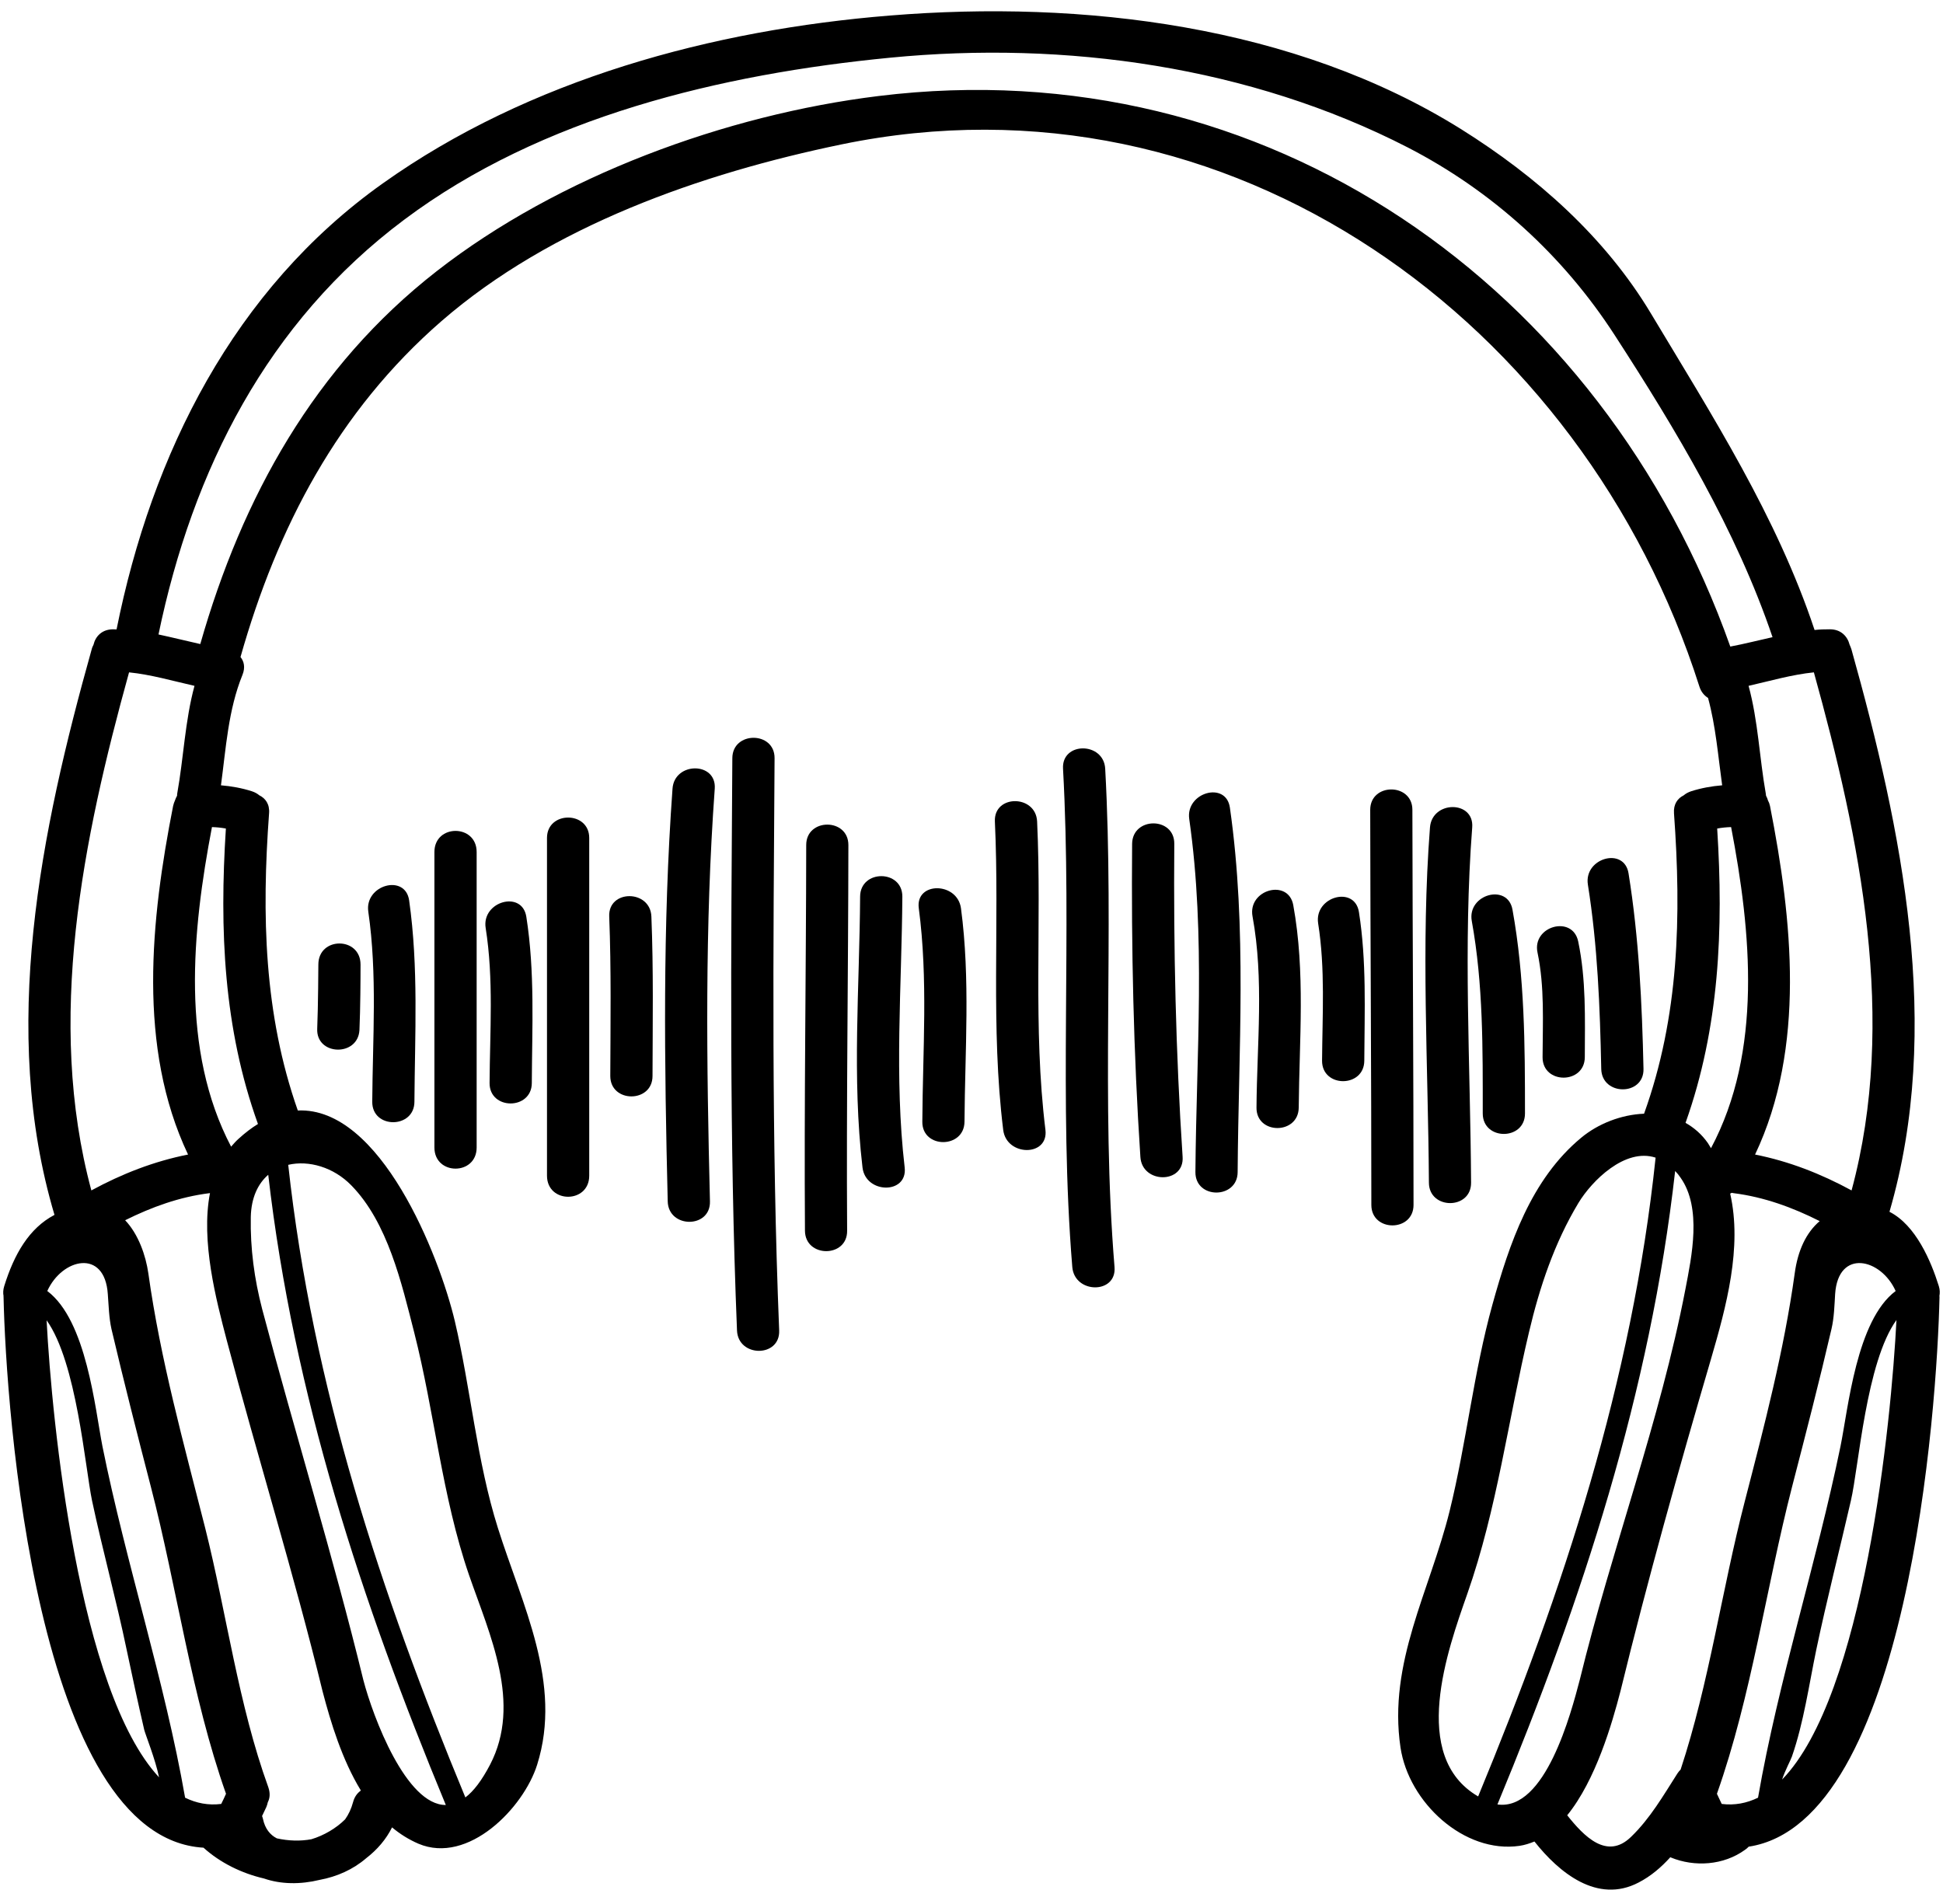 <?xml version="1.0" encoding="UTF-8"?><svg xmlns="http://www.w3.org/2000/svg" xmlns:xlink="http://www.w3.org/1999/xlink" height="118.0" preserveAspectRatio="xMidYMid meet" version="1.0" viewBox="3.8 5.1 120.4 118.0" width="120.4" zoomAndPan="magnify"><g id="change1_1"><path d="M 13.656 115.242 C 13.43 114.133 12.82 112.617 12.738 112.301 C 12.355 110.652 12 108.996 11.648 107.332 C 11.004 104.234 10.16 101.184 9.504 98.098 C 9.07 96.016 8.555 89.527 6.688 86.918 C 7.012 93.223 8.676 109.902 13.656 115.242 Z M 14.781 54.281 C 15.18 52.059 15.262 49.773 15.852 47.602 C 14.5 47.297 13.168 46.906 11.797 46.766 C 8.938 57.098 6.625 68.328 9.461 78.871 C 11.352 77.844 13.34 77.066 15.453 76.648 C 12.305 70.012 13.141 62.078 14.527 55.047 C 14.555 54.918 14.598 54.805 14.641 54.707 C 14.676 54.602 14.719 54.508 14.773 54.41 C 14.773 54.367 14.773 54.324 14.781 54.281 Z M 17.508 116.891 C 17.613 116.688 17.711 116.469 17.805 116.262 C 15.652 110.172 14.773 103.496 13.148 97.234 C 12.305 93.98 11.477 90.73 10.707 87.461 C 10.551 86.762 10.535 85.996 10.48 85.289 C 10.289 82.465 7.648 83.074 6.73 85.105 C 9.164 86.926 9.688 92.387 10.148 94.73 C 11.613 102.012 13.996 109.215 15.27 116.504 C 15.965 116.844 16.707 116.992 17.508 116.891 Z M 18.574 75.68 C 18.984 75.305 19.383 75 19.785 74.754 C 17.648 68.824 17.395 62.695 17.797 56.445 C 17.508 56.391 17.223 56.363 16.934 56.355 C 15.695 62.836 14.98 70.168 18.121 76.16 C 18.27 75.992 18.406 75.828 18.574 75.68 Z M 26.141 116.078 C 26.141 116.07 26.152 116.051 26.152 116.043 C 25 114.152 24.301 111.867 23.789 109.914 C 22.008 102.605 19.77 95.422 17.848 88.148 C 17.203 85.68 16.234 82.027 16.812 79.035 C 16.805 79.035 16.785 79.043 16.77 79.043 C 14.93 79.273 13.203 79.898 11.555 80.719 C 12.383 81.59 12.836 82.918 12.992 84.008 C 13.742 89.367 15.18 94.531 16.516 99.797 C 17.848 105.109 18.566 110.723 20.43 115.867 C 20.551 116.227 20.527 116.531 20.395 116.785 C 20.371 116.891 20.344 116.992 20.301 117.09 C 20.211 117.273 20.125 117.457 20.039 117.641 C 20.062 117.699 20.082 117.762 20.098 117.832 C 20.223 118.422 20.535 118.809 20.953 119.023 C 21.676 119.184 22.418 119.207 23.098 119.078 C 23.875 118.844 24.633 118.398 25.184 117.848 C 25.402 117.543 25.566 117.195 25.68 116.773 C 25.766 116.453 25.934 116.227 26.141 116.078 Z M 26.316 109.215 C 26.918 111.516 28.969 116.969 31.426 116.957 C 26.195 104.332 21.992 91.523 20.422 77.902 C 19.785 78.453 19.367 79.316 19.34 80.527 C 19.305 82.473 19.559 84.355 20.047 86.23 C 22.078 93.902 24.434 101.5 26.316 109.215 Z M 34.164 114.465 C 36.152 110.652 34.148 106.418 32.863 102.703 C 31.18 97.809 30.738 92.664 29.465 87.668 C 28.688 84.633 27.832 80.859 25.559 78.547 C 24.469 77.434 22.934 76.988 21.66 77.285 C 23.16 90.98 27.391 103.828 32.637 116.488 C 33.145 116.105 33.648 115.449 34.164 114.465 Z M 106.391 76.84 C 104.496 76.219 102.438 78.277 101.609 79.648 C 100.121 82.121 99.203 84.859 98.543 87.668 C 97.25 93.109 96.578 98.578 94.723 103.871 C 93.5 107.359 91.129 113.941 95.395 116.426 C 100.68 103.645 104.941 90.676 106.391 76.84 Z M 108.238 84.992 C 108.629 82.961 109.266 79.969 107.941 78.086 C 107.836 77.93 107.723 77.789 107.602 77.668 C 106.059 91.367 101.848 104.234 96.59 116.922 C 99.562 117.344 101.156 111.238 101.688 109.215 C 103.66 101.125 106.668 93.16 108.238 84.992 Z M 109.824 76.254 C 113.023 70.246 112.32 62.871 111.07 56.355 C 110.785 56.363 110.496 56.391 110.207 56.445 C 110.602 62.668 110.348 68.781 108.246 74.684 C 108.77 74.98 109.25 75.391 109.633 75.941 C 109.703 76.047 109.754 76.148 109.824 76.254 Z M 111.02 45.168 C 111.898 45.004 112.766 44.777 113.637 44.586 C 111.387 37.949 107.645 31.715 103.852 25.863 C 100.66 20.93 96.266 16.934 91.035 14.238 C 81.27 9.219 69.836 7.613 58.953 8.676 C 48.527 9.688 37.363 12.328 28.836 18.723 C 20.359 25.07 15.738 34.219 13.621 44.418 C 14.484 44.602 15.348 44.82 16.211 45.012 C 18.801 35.926 23.281 27.816 30.859 21.906 C 38.418 16.012 48.785 12.211 58.238 11.051 C 82.289 8.086 103.121 22.871 111.02 45.168 Z M 115.012 84.008 C 115.203 82.594 115.719 81.488 116.559 80.773 C 114.883 79.926 113.113 79.281 111.238 79.043 C 111.195 79.035 111.148 79.027 111.105 79.02 C 111.082 79.035 111.047 79.055 111.012 79.07 C 111.77 82.402 110.773 86.066 109.816 89.344 C 107.82 96.152 105.895 103.016 104.211 109.914 C 103.695 111.902 102.684 115.414 100.914 117.594 C 101.934 118.875 103.371 120.395 104.871 118.93 C 106.051 117.793 106.867 116.375 107.742 115.004 C 107.801 114.91 107.871 114.832 107.941 114.762 C 109.711 109.406 110.496 103.625 111.91 98.168 C 113.129 93.449 114.344 88.82 115.012 84.008 Z M 118.535 78.871 C 121.379 68.328 119.066 57.098 116.199 46.766 C 114.828 46.906 113.496 47.297 112.152 47.602 C 112.746 49.773 112.824 52.059 113.219 54.281 C 113.227 54.324 113.227 54.367 113.234 54.41 C 113.285 54.508 113.328 54.602 113.355 54.707 C 113.41 54.805 113.453 54.918 113.48 55.047 C 114.863 62.078 115.703 70.012 112.555 76.648 C 114.664 77.066 116.645 77.844 118.535 78.871 Z M 121.266 85.105 C 120.359 83.074 117.707 82.465 117.516 85.289 C 117.473 85.996 117.453 86.762 117.289 87.461 C 116.531 90.73 115.691 93.98 114.848 97.234 C 113.234 103.496 112.344 110.172 110.191 116.262 C 110.297 116.469 110.383 116.688 110.488 116.891 C 111.289 116.992 112.039 116.844 112.738 116.504 C 114.004 109.215 116.355 101.996 117.848 94.73 C 118.328 92.387 118.832 86.926 121.266 85.105 Z M 114.23 115.379 C 119.305 110.172 120.996 93.258 121.316 86.902 C 119.434 89.508 118.98 96.004 118.492 98.098 C 117.785 101.176 117 104.234 116.348 107.332 C 115.895 109.512 115.57 111.848 114.84 113.949 C 114.77 114.16 114.422 114.797 114.23 115.379 Z M 123.941 84.801 C 124.012 85.027 124.012 85.227 123.977 85.418 C 123.984 85.438 123.984 85.453 123.984 85.473 C 123.836 92.316 122.043 118.031 112.16 119.539 C 112.094 119.609 112.016 119.68 111.926 119.738 C 110.609 120.691 108.812 120.82 107.32 120.203 C 107.32 120.191 107.312 120.191 107.305 120.191 C 106.738 120.82 106.094 121.371 105.336 121.762 C 102.777 123.098 100.406 121.145 98.883 119.219 C 98.586 119.34 98.281 119.441 97.957 119.488 C 94.531 119.984 91.086 116.801 90.582 113.383 C 89.805 108.145 92.395 103.707 93.625 98.75 C 94.668 94.523 95.113 90.152 96.281 85.941 C 97.328 82.176 98.664 78.191 101.777 75.609 C 102.832 74.73 104.27 74.172 105.676 74.117 C 107.848 68.086 107.992 61.867 107.531 55.504 C 107.488 54.934 107.758 54.57 108.133 54.387 C 108.254 54.281 108.414 54.195 108.598 54.133 C 109.223 53.934 109.859 53.82 110.516 53.766 C 110.262 51.945 110.121 50.113 109.641 48.352 C 109.406 48.203 109.207 47.977 109.102 47.637 C 101.926 25.078 80.012 9.078 55.953 14.047 C 47.262 15.844 37.957 19.098 31.156 25 C 24.746 30.574 20.98 37.773 18.703 45.816 C 18.922 46.086 19.008 46.461 18.828 46.914 C 17.938 49.102 17.805 51.449 17.492 53.766 C 18.137 53.82 18.781 53.934 19.402 54.133 C 19.594 54.195 19.742 54.281 19.871 54.387 C 20.246 54.57 20.52 54.934 20.473 55.504 C 20.012 61.797 20.152 67.945 22.254 73.918 C 27.371 73.684 31.016 82.891 31.984 86.973 C 32.977 91.191 33.344 95.648 34.652 99.789 C 36.152 104.551 38.672 109.406 37.086 114.457 C 36.246 117.141 32.812 120.664 29.727 119.355 C 29.125 119.094 28.582 118.754 28.094 118.344 C 27.73 119.078 27.18 119.723 26.492 120.254 C 25.68 120.953 24.684 121.398 23.605 121.598 C 22.418 121.887 21.207 121.875 20.16 121.512 C 18.766 121.188 17.441 120.535 16.41 119.602 C 6.035 119 4.168 92.438 4.02 85.473 C 4.012 85.453 4.02 85.438 4.02 85.418 C 3.984 85.227 3.992 85.027 4.062 84.801 C 4.676 82.828 5.598 81.215 7.176 80.387 C 3.766 68.93 6.332 56.574 9.48 45.344 C 9.504 45.238 9.547 45.145 9.594 45.055 C 9.715 44.539 10.113 44.098 10.812 44.098 C 10.883 44.098 10.953 44.098 11.023 44.105 C 13.203 33.223 18.293 23.02 27.52 16.465 C 36.59 10.012 47.957 6.949 58.953 6.062 C 70.855 5.094 84.016 6.652 94.34 13.105 C 99.004 16.027 103.258 19.777 106.109 24.539 C 109.902 30.867 113.898 37.102 116.242 44.141 C 116.559 44.105 116.871 44.098 117.191 44.098 C 117.883 44.098 118.281 44.539 118.414 45.055 C 118.457 45.145 118.492 45.238 118.527 45.344 C 121.656 56.512 124.203 68.789 120.883 80.195 C 122.512 81.023 123.453 83.238 123.941 84.801" fill="inherit"/><path d="M 105.641 71.344 C 105.676 73.027 103.059 73.027 103.023 71.344 C 102.945 67.52 102.797 63.699 102.195 59.922 C 101.934 58.266 104.453 57.559 104.715 59.227 C 105.359 63.234 105.551 67.281 105.641 71.344" fill="inherit"/><path d="M 101.594 63.438 C 102.09 65.809 102.012 68.207 102.004 70.613 C 101.996 72.305 99.379 72.305 99.387 70.613 C 99.395 68.449 99.52 66.262 99.074 64.133 C 98.723 62.484 101.246 61.789 101.594 63.438" fill="inherit"/><path d="M 97.523 61.473 C 98.281 65.66 98.297 69.863 98.297 74.102 C 98.297 75.793 95.68 75.793 95.68 74.102 C 95.68 70.105 95.715 66.121 95 62.172 C 94.707 60.523 97.227 59.816 97.523 61.473" fill="inherit"/><path d="M 92.41 56.375 C 92.543 54.699 95.156 54.691 95.027 56.375 C 94.461 63.707 94.914 71.051 94.957 78.391 C 94.969 80.082 92.352 80.074 92.344 78.391 C 92.297 71.051 91.844 63.707 92.41 56.375" fill="inherit"/><path d="M 91.32 55.285 C 91.332 63.445 91.391 71.605 91.391 79.77 C 91.391 81.461 88.777 81.461 88.777 79.77 C 88.777 71.605 88.715 63.445 88.707 55.285 C 88.707 53.602 91.32 53.602 91.32 55.285" fill="inherit"/><path d="M 88.008 61.621 C 88.488 64.684 88.355 67.742 88.34 70.832 C 88.332 72.523 85.715 72.523 85.723 70.832 C 85.742 67.996 85.926 65.137 85.48 62.32 C 85.227 60.664 87.746 59.957 88.008 61.621" fill="inherit"/><path d="M 83.938 61.188 C 84.695 65.355 84.312 69.531 84.277 73.742 C 84.258 75.426 81.645 75.426 81.66 73.742 C 81.688 69.793 82.133 65.801 81.414 61.887 C 81.109 60.227 83.633 59.531 83.938 61.188" fill="inherit"/><path d="M 80.012 55.152 C 81.086 62.66 80.543 70.188 80.492 77.738 C 80.484 79.418 77.867 79.43 77.875 77.738 C 77.93 70.438 78.531 63.113 77.492 55.852 C 77.258 54.203 79.777 53.488 80.012 55.152" fill="inherit"/><path d="M 77.082 76.797 C 77.188 78.477 74.57 78.469 74.465 76.797 C 74.039 70.336 73.898 63.863 73.953 57.395 C 73.969 55.703 76.586 55.703 76.566 57.395 C 76.516 63.863 76.656 70.336 77.082 76.797" fill="inherit"/><path d="M 72.863 83.621 C 73 85.305 70.387 85.289 70.246 83.621 C 69.402 73.344 70.238 63.027 69.672 52.738 C 69.574 51.055 72.191 51.062 72.285 52.738 C 72.852 63.027 72.016 73.344 72.863 83.621" fill="inherit"/><path d="M 68.582 75.121 C 68.781 76.797 66.164 76.77 65.965 75.121 C 65.18 68.773 65.746 62.383 65.449 56.008 C 65.371 54.324 67.988 54.332 68.066 56.008 C 68.363 62.383 67.797 68.773 68.582 75.121" fill="inherit"/><path d="M 63.348 61.387 C 63.934 65.781 63.594 70.195 63.566 74.613 C 63.551 76.297 60.934 76.297 60.953 74.613 C 60.977 70.195 61.316 65.781 60.734 61.387 C 60.508 59.723 63.121 59.738 63.348 61.387" fill="inherit"/><path d="M 59.859 77.449 C 60.051 79.125 57.438 79.098 57.246 77.449 C 56.59 71.859 57.062 66.262 57.098 60.664 C 57.105 58.973 59.723 58.973 59.715 60.664 C 59.676 66.262 59.207 71.859 59.859 77.449" fill="inherit"/><path d="M 56.293 81.371 C 56.312 83.055 53.695 83.055 53.68 81.371 C 53.625 73.402 53.75 65.434 53.758 57.465 C 53.758 55.781 56.371 55.781 56.371 57.465 C 56.363 65.434 56.242 73.402 56.293 81.371" fill="inherit"/><path d="M 52.082 87.547 C 52.152 89.238 49.535 89.23 49.469 87.547 C 48.988 75.73 49.102 63.906 49.18 52.082 C 49.188 50.402 51.805 50.402 51.797 52.082 C 51.719 63.906 51.602 75.73 52.082 87.547" fill="inherit"/><path d="M 45.473 53.977 C 45.586 52.301 48.211 52.293 48.09 53.977 C 47.469 62.496 47.582 71.023 47.793 79.551 C 47.836 81.242 45.219 81.234 45.176 79.551 C 44.969 71.023 44.855 62.496 45.473 53.977" fill="inherit"/><path d="M 44.164 61.895 C 44.297 65.191 44.242 68.484 44.234 71.781 C 44.234 73.465 41.617 73.465 41.617 71.781 C 41.629 68.484 41.68 65.191 41.551 61.895 C 41.48 60.211 44.094 60.219 44.164 61.895" fill="inherit"/><path d="M 40.312 57.027 C 40.312 64.031 40.312 70.98 40.312 77.957 C 40.312 79.699 37.695 79.699 37.695 77.957 C 37.695 70.98 37.695 64.031 37.695 57.027 C 37.695 55.344 40.312 55.344 40.312 57.027" fill="inherit"/><path d="M 36.414 61.91 C 36.953 65.34 36.77 68.758 36.754 72.219 C 36.746 73.902 34.129 73.902 34.137 72.219 C 34.156 69.008 34.398 65.781 33.895 62.609 C 33.633 60.961 36.152 60.246 36.414 61.91" fill="inherit"/><path d="M 33.336 57.898 C 33.336 64.004 33.336 70.105 33.336 76.211 C 33.336 77.957 30.719 77.957 30.719 76.211 C 30.719 70.105 30.719 57.898 30.719 57.898 C 30.719 56.156 33.336 56.156 33.336 57.898" fill="inherit"/><path d="M 29.152 60.891 C 29.742 65.051 29.508 69.191 29.48 73.379 C 29.473 75.059 26.855 75.07 26.867 73.379 C 26.891 69.445 27.188 65.496 26.621 61.59 C 26.387 59.941 28.906 59.234 29.152 60.891" fill="inherit"/><path d="M 26.141 64.875 C 26.141 65.746 26.133 67.543 26.074 68.93 C 25.984 70.605 23.367 70.527 23.457 68.836 C 23.516 67.457 23.527 64.875 23.527 64.875 C 23.527 63.133 26.141 63.133 26.141 64.875" fill="inherit"/></g></svg>